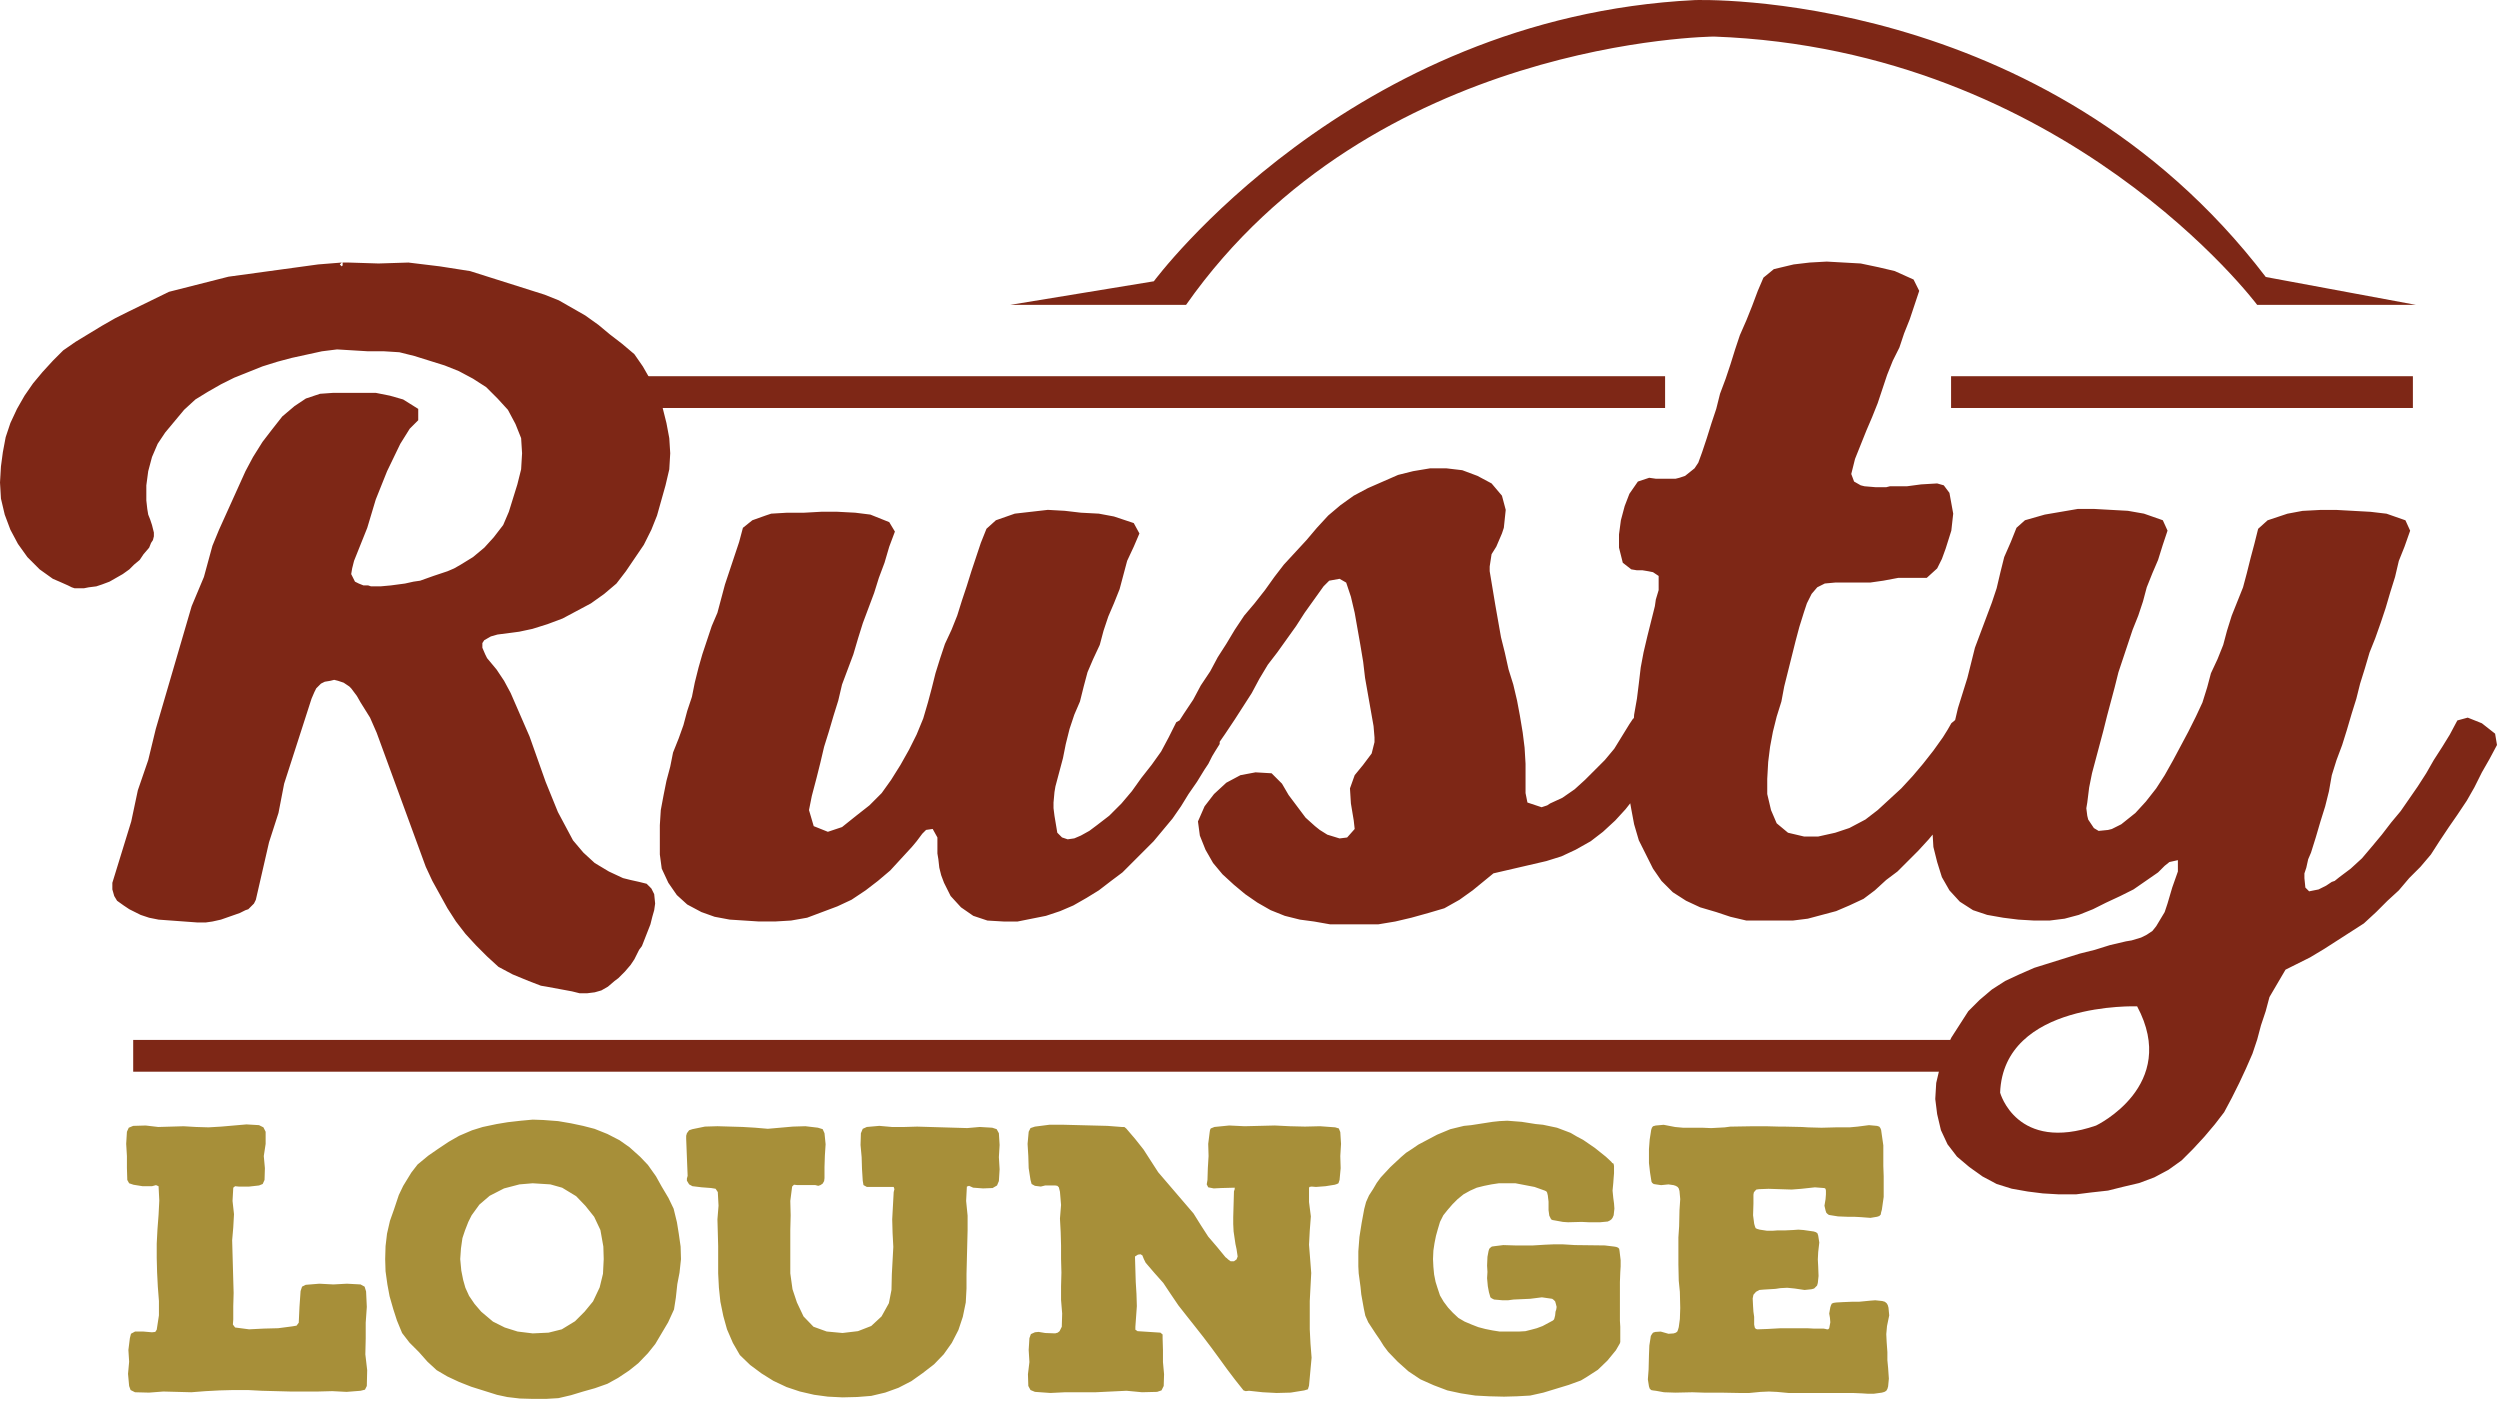 <svg width="370" height="208" viewBox="0 0 370 208" fill="none" xmlns="http://www.w3.org/2000/svg">
<path d="M320.092 80.64L319.394 82.875L318.555 84.831L317.717 86.927L317.158 89.023L316.461 91.118L315.623 93.214L313.527 99.501L312.968 101.737L311.85 105.928L311.291 108.164L309.615 114.451L309.195 116.546L308.916 118.783L308.776 119.62L308.916 120.738L309.056 121.297L309.895 122.555L310.594 122.974L311.99 122.834L312.549 122.694L313.945 121.996L316.042 120.319L317.578 118.643L319.115 116.686L320.373 114.731L321.63 112.495L323.865 108.304L324.984 106.068L325.961 103.973L326.66 101.737L327.219 99.641L328.197 97.545L329.035 95.45L329.594 93.354L330.293 91.118L331.969 86.927L332.528 84.831L333.087 82.596L333.646 80.5L334.205 78.264L335.603 77.006L338.537 76.028L340.773 75.61L343.427 75.47H345.804L350.834 75.748L353.209 76.027L356.004 77.005L356.703 78.543L355.865 80.918L355.026 83.014L354.468 85.388L353.769 87.624L353.07 90L352.371 92.096L351.533 94.471L350.695 96.566L349.995 98.943L349.296 101.178L348.737 103.414L348.039 105.649L347.34 108.025L346.641 110.261L345.804 112.496L345.105 114.732L344.685 117.106L344.126 119.343L343.427 121.578L342.729 123.954L342.03 126.189L341.611 127.167L341.332 128.425L341.053 129.263V129.962L341.193 131.358L341.752 131.917L343.148 131.638L344.266 131.079L345.105 130.521L345.524 130.381L346.221 129.822L347.898 128.564L349.575 127.027L351.112 125.211L352.508 123.534L353.905 121.717L355.303 120.04L357.817 116.408L359.075 114.451L360.194 112.495L361.451 110.54L362.569 108.723L363.686 106.627L365.224 106.208L367.319 107.046L369.275 108.583L369.554 110.26L368.436 112.355L367.318 114.311L366.2 116.546L365.083 118.504L363.685 120.599L362.428 122.415L361.031 124.511L359.774 126.467L358.236 128.283L356.56 129.96L355.023 131.775L353.346 133.313L351.669 134.989L349.853 136.666L343.985 140.438L341.889 141.696L338.256 143.512L335.881 147.565L335.322 149.66L334.623 151.755L334.065 153.852L333.365 155.947L332.387 158.183L331.409 160.278L330.292 162.515L329.174 164.61L327.776 166.425L326.239 168.243L324.563 170.059L322.885 171.736L320.93 173.134L318.835 174.252L316.599 175.089L314.223 175.648L311.987 176.207L309.473 176.486L307.237 176.765H304.723L302.346 176.625L300.111 176.346L297.735 175.927L295.5 175.228L293.405 174.111L291.448 172.714L289.632 171.177L288.235 169.36L287.257 167.265L286.698 164.889L286.419 162.654L286.559 160.277L287.118 157.902L287.815 155.666L288.794 153.571L291.309 149.658L292.986 147.982L294.803 146.445L296.758 145.188L298.855 144.21L301.09 143.232L307.797 141.136L310.033 140.577L312.268 139.878L314.644 139.32L315.482 139.18L316.878 138.761L317.717 138.342L318.555 137.783L319.115 137.084L320.372 134.988L320.791 133.731L321.49 131.355L322.328 128.979V127.303L321.07 127.582L320.371 128.14L319.394 129.118L315.761 131.633L313.805 132.611L311.709 133.589L309.754 134.566L307.658 135.405L305.562 135.964L303.326 136.243H301.091L298.715 136.103L296.479 135.824L294.104 135.405L292.008 134.705L290.053 133.449L288.515 131.772L287.398 129.816L286.699 127.581L286.14 125.345L286.033 123.519L285.442 124.227L283.905 125.904L280.831 128.977L279.155 130.235L277.477 131.772L275.801 133.03L273.705 134.007L271.749 134.845L267.558 135.964L265.322 136.243H258.476L256.101 135.684L254.005 134.985L251.629 134.285L249.534 133.308L247.577 132.051L245.9 130.375L244.643 128.557L242.546 124.366L241.848 121.991L241.429 119.755L241.275 118.884L240.591 119.755L239.055 121.432L237.238 123.108L235.422 124.505L233.186 125.763L231.09 126.741L228.855 127.44L221.031 129.256L217.957 131.771L216.002 133.169L213.765 134.425L211.39 135.125L208.875 135.824L206.499 136.383L203.985 136.802H196.858L194.483 136.383L192.387 136.104L190.151 135.545L188.055 134.705L186.1 133.588L184.283 132.331L182.606 130.934L180.93 129.396L179.533 127.72L178.415 125.764L177.577 123.668L177.298 121.573L178.276 119.337L179.674 117.52L181.49 115.844L183.586 114.725L185.822 114.306L188.197 114.446L189.735 115.984L190.712 117.66L193.227 121.014L194.625 122.272L195.324 122.83L196.441 123.529L198.257 124.088L199.375 123.948L200.493 122.69L200.353 121.434L199.934 118.918L199.794 116.682L200.493 114.726L201.75 113.19L203.007 111.513L203.426 109.836V109.137L203.286 107.461L202.029 100.335L201.75 97.959L201.332 95.444L200.494 90.693L199.935 88.317L199.235 86.222L198.258 85.663L196.721 85.942L195.883 86.78L193.087 90.691L191.83 92.648L189.035 96.559L187.638 98.376L186.381 100.472L185.263 102.567L182.747 106.48L181.35 108.575L180.513 109.787V110.114L179.814 111.231L179.395 111.93L178.835 113.048L178.276 113.885L177.159 115.703L175.902 117.519L174.785 119.336L173.527 121.153L170.733 124.506L166.123 129.117L164.445 130.375L162.629 131.771L160.812 132.889L158.856 134.006L156.9 134.845L154.804 135.544L150.613 136.382H148.517L146.141 136.242L144.045 135.543L142.229 134.285L140.692 132.608L139.715 130.652L139.295 129.534L139.016 128.415L138.876 127.158L138.736 126.32V123.945L138.037 122.686L137.06 122.826L136.501 123.385L135.663 124.504L134.964 125.341L131.75 128.835L129.934 130.372L128.117 131.768L126.021 133.166L123.925 134.144L119.455 135.821L117.078 136.24L114.703 136.38H112.327L107.995 136.101L105.76 135.682L103.804 134.983L101.708 133.865L100.171 132.468L98.914 130.652L97.936 128.555L97.656 126.46V122.129L97.796 119.893L98.215 117.657L98.635 115.562L99.194 113.466L99.612 111.37L100.45 109.275L101.149 107.319L101.708 105.223L102.406 103.127L102.825 101.032L103.385 98.796L103.944 96.839L105.34 92.648L106.178 90.691L107.296 86.5L109.392 80.212L109.951 78.116L111.348 76.998L113.305 76.299L114.142 76.02L116.518 75.88H119.033L121.548 75.74H123.924L126.578 75.88L128.814 76.159L131.608 77.277L132.446 78.674L131.608 80.91L130.91 83.285L130.072 85.521L129.373 87.756L127.696 92.228L126.997 94.464L126.298 96.838L124.622 101.31L124.063 103.685L123.364 105.921L122.665 108.295L121.966 110.532L121.407 112.907L120.848 115.143L120.149 117.797L119.73 119.893L120.429 122.269L122.525 123.106L124.621 122.407L126.716 120.731L128.673 119.195L130.489 117.377L131.886 115.422L133.284 113.186L134.541 110.95L135.659 108.715L136.637 106.339L137.335 103.964L137.895 101.868L138.454 99.632L139.153 97.396L139.852 95.301L140.829 93.204L141.667 91.109L142.366 88.874L143.065 86.778L143.764 84.542L145.161 80.351L145.999 78.255L147.396 76.997L150.191 76.019L155.081 75.461L157.595 75.601L159.972 75.879L162.626 76.019L164.862 76.438L167.796 77.416L168.635 78.953L167.796 80.91L166.818 83.005L165.701 87.197L164.863 89.293L164.025 91.248L163.325 93.344L162.767 95.44L161.789 97.535L160.951 99.491L160.392 101.587L159.834 103.823L158.995 105.778L158.296 107.874L157.737 110.11L157.319 112.205L156.201 116.397L156.061 117.235L155.921 118.772V119.609L156.061 120.727L156.48 123.242L157.179 123.941L158.017 124.22L158.995 124.08L159.974 123.661L161.231 122.962L162.349 122.125L164.165 120.727L165.982 118.911L167.518 117.094L168.915 115.138L170.452 113.183L171.849 111.225L172.966 109.13L174.085 106.895L174.575 106.615L175.203 105.637L176.599 103.542L177.717 101.446L179.115 99.35L180.233 97.255L181.49 95.299L182.747 93.203L184.145 91.107L185.681 89.291L187.217 87.335L188.615 85.378L190.012 83.563L193.365 79.93L194.902 78.114L196.578 76.296L198.395 74.76L200.351 73.362L202.446 72.245L206.918 70.288L209.154 69.73L211.669 69.311H214.045L216.42 69.59L218.656 70.427L220.752 71.545L222.288 73.361L222.847 75.457L222.568 78.112L222.289 78.949L221.451 80.906L220.752 82.024L220.473 83.841V84.538L221.311 89.569L222.148 94.319L222.707 96.555L223.266 99.07L223.965 101.306L224.525 103.682L224.944 105.917L225.362 108.432L225.641 110.667L225.781 113.044V117.375L226.06 118.773L228.155 119.47L228.994 119.192L229.413 118.913L231.229 118.075L233.046 116.816L234.583 115.42L237.517 112.485L238.915 110.808L241.15 107.176L241.709 106.338L241.815 106.308L241.849 105.78L242.267 103.405L242.546 101.169L242.825 98.794L243.245 96.557L243.804 94.182L244.922 89.712L245.061 88.734L245.48 87.337V85.241L244.642 84.682L243.943 84.542L243.105 84.404H242.266L241.428 84.264L240.171 83.285L239.612 81.05V79.094L239.891 76.998L240.45 74.903L241.149 73.085L242.406 71.27L244.084 70.711L245.061 70.851H247.995L248.555 70.711L249.393 70.432L250.79 69.315L251.349 68.476L251.908 66.94L252.607 64.844L253.306 62.608L254.005 60.513L254.564 58.276L255.402 56.041L256.101 53.946L256.799 51.71L257.498 49.614L258.476 47.378L259.315 45.283L260.153 43.047L260.991 41.09L262.527 39.834L265.462 39.135L267.837 38.855L270.353 38.715L275.383 38.995L278.037 39.554L280.413 40.114L283.207 41.37L284.045 43.047L282.649 47.238L281.811 49.335L281.112 51.43L280.134 53.386L279.295 55.481L277.898 59.673L277.06 61.768L276.223 63.725L274.545 67.915L273.987 70.151L274.405 71.269L275.384 71.828L275.943 71.968L277.619 72.108H279.156L279.715 71.968H282.23L284.325 71.689L286.701 71.549L287.679 71.828L288.517 72.945L289.075 76.019L288.796 78.535L287.959 81.19L287.4 82.726L286.701 84.124L285.165 85.52H280.973L278.737 85.939L276.782 86.218H271.612L270.075 86.358L268.957 86.917L268.119 87.895L267.42 89.292L267.001 90.549L266.302 92.785L265.743 94.881L264.066 101.588L263.647 103.824L262.948 106.059L262.39 108.295L261.971 110.531L261.692 112.766L261.552 115.282V117.517L262.111 119.893L262.948 121.849L264.625 123.245L267.001 123.805H269.096L271.612 123.245L273.708 122.546L276.084 121.289L277.9 119.892L281.394 116.678L283.07 114.862L284.607 113.045L286.144 111.089L287.541 109.134L288.24 108.015L288.798 107.038L289.361 106.569L289.776 104.803L291.173 100.331L292.291 95.86L294.806 89.153L295.505 87.057L296.065 84.681L296.623 82.445L297.601 80.21L298.439 78.115L299.696 76.996L302.631 76.158L307.522 75.321H309.897L314.927 75.6L317.303 76.018L320.097 76.996L320.796 78.534L320.097 80.629L320.092 80.64ZM316.296 148.939C316.296 148.939 296.534 148.199 296.018 161.715C296.018 161.715 298.451 170.638 310.213 166.582C310.213 166.582 322.583 160.7 316.297 148.939H316.296ZM60.49 38.863L65.101 39.422L69.572 40.121L80.611 43.614L82.706 44.452L86.618 46.687L88.575 48.086L90.251 49.483L92.067 50.879L93.884 52.416L95.142 54.233L96.259 56.188L97.377 58.284L98.076 60.38L98.635 62.615L99.054 64.851L99.194 67.086L99.054 69.463L98.495 71.838L97.238 76.308L96.4 78.405L95.283 80.64L92.627 84.551L91.231 86.368L89.415 87.905L87.458 89.302L83.267 91.537L81.031 92.375L78.796 93.075L76.839 93.493L73.625 93.912L72.647 94.191L71.67 94.75L71.391 95.169V95.868L71.81 96.846L72.088 97.405L73.486 99.081L74.605 100.758L75.582 102.575L78.376 109.002L80.753 115.709L82.569 120.18L84.805 124.372L86.342 126.187L88.018 127.725L90.114 128.982L92.21 129.96L93.327 130.239L94.585 130.518L95.703 130.797L96.402 131.495L96.821 132.334L96.961 133.731L96.821 134.708L96.542 135.686L96.263 136.805L95.005 140.017L94.586 140.576L93.887 141.975L93.328 142.812L92.49 143.79L91.513 144.768L90.954 145.187L89.975 146.025L88.998 146.584L88.02 146.863L86.902 147.003H85.784L84.666 146.724L80.894 146.025L80.056 145.885L78.239 145.187L75.865 144.209L73.769 143.091L72.092 141.555L70.415 139.877L68.879 138.201L67.482 136.385L66.225 134.427L63.988 130.376L63.011 128.28L55.745 108.44L54.766 106.205L53.37 103.969L52.811 102.991L51.973 101.874L51.694 101.595L50.856 101.035L50.018 100.756L49.459 100.616L48.9 100.756L48.063 100.896L47.504 101.175L46.804 101.875L46.525 102.433L46.105 103.411L42.054 115.986L41.216 120.317L39.819 124.649L37.863 133.172L37.584 133.731L36.746 134.568L36.327 134.708L35.489 135.127L32.694 136.105L31.436 136.385L30.459 136.525H29.202L23.473 136.105L22.076 135.826L20.818 135.407L19.142 134.569L18.304 134.01L17.326 133.312L16.906 132.613L16.628 131.635V130.657L19.423 121.575L20.4 116.965L21.937 112.494L23.055 107.883L28.364 89.72L30.181 85.388L31.438 80.778L32.416 78.403L36.329 69.74L37.446 67.644L38.845 65.408L40.241 63.592L41.778 61.635L43.594 60.098L45.271 58.98L47.366 58.281L49.322 58.142H55.61L57.706 58.56L59.663 59.119L61.898 60.516V62.193L60.64 63.45L59.244 65.685L57.288 69.737L55.611 73.928L54.354 78.12L52.397 83.01L52.117 84.128L51.977 84.966L52.536 86.084L53.096 86.363L53.794 86.642H54.494L54.912 86.782H56.309L57.846 86.642L59.942 86.363L61.199 86.084L62.177 85.944L64.134 85.245L66.23 84.545L67.207 84.127L68.186 83.568L70.002 82.45L71.679 81.054L73.076 79.516L74.473 77.701L75.31 75.744L76.568 71.693L77.127 69.457L77.267 67.081L77.127 64.845L76.289 62.75L75.171 60.655L73.635 58.977L71.958 57.301L70.002 56.043L67.906 54.925L65.811 54.087L61.339 52.69L59.104 52.132L56.868 51.992H54.493L49.882 51.713L47.646 51.992L43.175 52.969L41.079 53.528L38.844 54.227L34.652 55.904L32.696 56.882L30.74 58L28.923 59.117L27.246 60.655L24.452 64.008L23.334 65.684L22.495 67.64L21.936 69.736L21.657 71.832V74.067L21.797 75.326L21.937 76.163L22.216 76.862L22.495 77.7L22.774 78.817V79.376L22.634 79.935L22.355 80.355L22.076 81.054L21.238 82.031L20.679 82.869L19.84 83.568L19.143 84.267L18.165 84.966L16.209 86.084L15.091 86.503L14.252 86.782L13.134 86.922L12.435 87.062H11.037L10.619 86.922L10.06 86.643L8.802 86.084L7.825 85.665L5.868 84.267L4.052 82.45L2.655 80.495L1.537 78.399L0.699 76.163L0.14 73.787L0 71.412L0.14 69.036L0.419 66.941L0.838 64.704L1.537 62.609L2.515 60.514L3.633 58.557L4.89 56.741L6.287 55.065L7.825 53.387L9.361 51.851L11.177 50.593L15.09 48.217L17.046 47.099L19.002 46.122L25.01 43.187L33.813 40.951L47.086 39.135L50.579 38.855H50.719H51.557L56.028 38.995L60.499 38.855L60.49 38.863ZM50.571 38.863L50.292 39.142L50.571 39.421L50.711 39.281V38.862H50.571V38.863Z" fill="#7E2716"/>
<path d="M288.975 153.909H19.713V158.612H288.975V153.909Z" fill="#7E2716"/>
<path d="M271.002 193.147L271.111 192.93L271.384 192.821L271.765 192.767L272.745 192.713L274.105 192.658H275.14L276.828 192.495L277.535 192.441L278.571 192.55L278.952 192.659L279.224 192.877L279.387 193.149L279.495 193.53L279.605 194.674L279.278 196.253L279.169 197.451L279.224 198.595L279.333 200.12V201.317L279.442 202.461L279.551 204.04L279.442 205.184L279.333 205.565L279.169 205.837L278.897 206.001L278.516 206.11L277.319 206.274H276.447L275.575 206.219L274.324 206.165H264.74L262.997 206.002L261.799 205.947L260.547 206.002L258.859 206.165H257.606L254.666 206.111H252.161L250.474 206.056L247.968 206.111L246.28 206.056L245.083 205.839L244.646 205.785L244.375 205.73L244.156 205.513L244.047 205.186L243.884 204.152L243.993 202.682L244.047 200.558L244.102 199.143L244.265 198.108L244.319 197.726L244.483 197.455L244.646 197.236L244.973 197.127L245.789 197.073L246.933 197.399L247.695 197.345L248.022 197.236L248.239 197.073L248.348 196.801L248.456 196.419L248.62 195.222L248.675 193.588L248.62 191.192L248.456 189.558L248.402 187.163V183.134L248.511 181.5L248.565 179.104L248.674 177.47L248.565 176.272L248.455 175.891L248.292 175.673L248.02 175.509L247.694 175.4L246.931 175.291L245.842 175.4L245.08 175.291L244.754 175.237L244.535 175.074L244.426 174.91L244.372 174.584L244.208 173.549L244.045 172.134V170.064L244.154 168.648L244.317 167.614L244.372 167.233L244.481 166.906L244.645 166.688L245.026 166.579L246.225 166.47L247.913 166.796L249.111 166.905H251.996L253.249 166.959L255.264 166.85L256.08 166.741L259.347 166.686H261.417L263.486 166.741H264.303L266.698 166.795L267.569 166.849L269.585 166.904L271.654 166.849H273.723L274.92 166.74L276.608 166.522L277.806 166.631L278.133 166.74L278.296 166.957L278.405 167.23L278.732 169.517V172.566L278.786 174.092V177.141L278.514 179.047L278.405 179.428L278.35 179.755L278.133 179.973L277.806 180.082L276.826 180.245L275.41 180.136L274.376 180.082H273.396L272.035 180.028L270.673 179.81L270.455 179.646L270.292 179.483L270.183 179.156L270.019 178.448L270.183 177.468L270.237 176.76V176.216L270.183 175.944L270.019 175.835L268.604 175.726L266.588 175.944L265.173 176.053L261.742 175.944L260.326 175.998L259.945 176.053L259.727 176.27L259.564 176.488L259.509 176.815V178.121L259.455 179.864L259.619 181.115L259.728 181.497L259.836 181.769L260.055 181.878L260.435 181.987L261.525 182.151H262.341L263.104 182.096H264.246L265.39 182.042L266.153 181.988L266.915 182.042L268.44 182.26L268.766 182.369L268.984 182.533L269.093 182.859L269.256 183.894L269.093 185.309L269.038 186.398L269.093 187.433L269.146 188.848L269.037 189.883L268.928 190.264L268.492 190.699L268.111 190.808L267.076 190.917L265.606 190.699L264.517 190.59L263.483 190.645L262.775 190.753L260.977 190.862L260.378 190.916L259.888 191.188L259.507 191.625L259.398 192.168L259.453 193.312L259.506 194.128L259.615 194.891V196.035L259.669 196.306L259.724 196.525L259.887 196.688L260.105 196.742L261.575 196.688L263.535 196.579H267.456L268.49 196.634H269.906L270.178 196.688L270.396 196.742H270.56L270.724 196.578L270.887 195.707L270.833 195.054L270.724 194.4L270.887 193.474L270.996 193.147H271.002ZM19.11 175.124L18.838 174.634L18.784 172.836V171.095L18.675 169.297L18.784 167.501L19.056 166.902L19.71 166.629L21.561 166.575L23.413 166.793L27.17 166.685L29.022 166.793L30.873 166.847L32.725 166.738L36.482 166.412L38.334 166.521L38.987 166.847L39.314 167.501V169.297L39.041 171.095L39.205 172.891L39.151 174.634L38.878 175.233L38.335 175.45L36.865 175.614H35.34L34.795 175.56L34.524 175.777L34.415 177.737L34.632 179.698L34.523 181.658L34.359 183.564L34.523 189.445L34.577 191.35L34.523 193.31V195.27L34.468 196.033L34.795 196.468L36.864 196.74L39.042 196.631L41.166 196.576L43.235 196.305L43.888 196.196L44.215 195.76L44.323 193.419L44.486 191.077L44.705 190.424L45.249 190.152L47.264 189.988L49.333 190.097L51.347 189.988L53.363 190.097L53.962 190.424L54.18 191.132L54.288 193.419L54.125 195.76V198.102L54.071 200.444L54.343 202.785L54.288 205.126L54.016 205.671L53.363 205.835L51.294 205.998L49.17 205.889L47.1 205.944H42.908L38.77 205.835L36.646 205.725H34.577L32.507 205.78L30.438 205.889L28.315 206.053L24.176 205.945L22.053 206.108L19.984 206.054L19.33 205.727L19.112 205.129L18.948 203.332L19.112 201.535L19.003 199.793L19.221 198.05L19.385 197.396L19.983 197.07H21.235L22.488 197.179L22.978 197.125L23.195 196.798L23.522 194.675V192.551L23.358 190.427L23.25 188.304L23.195 186.18V184.056L23.305 181.933L23.468 179.809L23.576 177.685L23.468 175.562L23.086 175.398L22.487 175.562H21.125L19.764 175.344L19.11 175.125V175.124ZM100.787 186.341L100.569 188.356L100.243 190.044L100.025 192.059L99.753 193.802L98.881 195.707L96.975 198.92L95.886 200.282L94.47 201.752L93.109 202.841L91.475 203.93L89.896 204.802L88.046 205.455L86.303 205.945L84.505 206.49L82.654 206.925L80.803 207.035H78.843L76.936 206.981L75.085 206.763L73.561 206.436L69.749 205.238L67.952 204.531L66.209 203.715L64.63 202.788L63.268 201.535L62.016 200.12L60.6 198.704L59.511 197.288L58.748 195.436L58.204 193.749L57.659 191.843L57.333 190.1L57.061 188.14L57.006 186.343L57.061 184.437L57.279 182.585L57.715 180.68L58.314 178.992L59.022 176.868L59.675 175.506L60.874 173.546L61.799 172.348L63.378 171.042L64.794 170.062L66.427 168.973L67.952 168.101L69.858 167.285L71.437 166.795L73.506 166.359L75.14 166.087L77.046 165.869L78.844 165.705L80.423 165.76L82.601 165.924L84.506 166.25L86.304 166.631L87.992 167.067L89.897 167.829L91.694 168.755L93.164 169.789L94.743 171.205L95.886 172.403L97.084 174.091L97.9 175.561L98.935 177.304L99.696 178.883L100.186 180.897L100.459 182.585L100.731 184.491L100.785 186.343L100.787 186.341ZM68.279 188.084L68.552 189.445L68.878 190.589L69.422 191.787L70.238 192.985L71.218 194.128L72.961 195.598L74.704 196.47L76.609 197.069L78.842 197.342L81.183 197.233L83.143 196.743L85.104 195.545L86.519 194.129L87.771 192.605L88.751 190.535L89.241 188.521L89.35 186.343L89.296 184.491L88.86 182.041L87.934 180.081L86.627 178.447L85.266 177.032L83.197 175.779L81.455 175.289L78.841 175.125L76.881 175.289L74.594 175.888L72.47 176.977L70.945 178.285L69.801 179.864L69.311 180.844L68.821 182.096L68.439 183.24L68.222 184.765L68.113 186.344L68.276 188.086L68.279 188.084ZM127.795 175.396L127.685 174.743L127.576 173L127.523 171.257L127.359 169.46L127.413 167.718L127.685 167.065L128.285 166.792L130.136 166.628L131.988 166.792H133.894L135.745 166.738L143.15 166.955L145.002 166.792L146.854 166.901L147.507 167.118L147.834 167.717L147.943 169.459L147.834 171.256L147.943 173.053L147.834 174.795L147.561 175.449L146.907 175.83L145.492 175.885L144.022 175.775L143.423 175.504L143.096 175.612L142.987 177.735L143.205 179.914V182.092L143.151 184.215L143.043 188.571V190.695L142.934 192.764L142.497 194.887L141.844 196.847L140.864 198.753L139.666 200.441L138.25 201.911L136.563 203.217L134.875 204.415L132.969 205.395L131.009 206.103L128.94 206.593L126.871 206.756L124.693 206.811L122.515 206.702L120.5 206.43L118.376 205.94L116.416 205.286L114.456 204.361L112.714 203.272L111.026 202.02L109.502 200.55L108.467 198.754L107.596 196.738L107.052 194.778L106.616 192.655L106.398 190.585L106.289 188.462V184.433L106.235 182.418L106.18 180.458L106.344 178.443L106.235 176.427L105.909 175.937L105.255 175.828L103.84 175.72L102.478 175.556L101.988 175.284L101.662 174.74V174.414L101.771 174.032L101.662 171.31L101.554 168.533V168.096L101.662 167.715L101.988 167.279L102.478 167.115L104.33 166.735L106.181 166.68L109.884 166.788L111.735 166.897L113.641 167.061L117.344 166.735L119.195 166.68L121.046 166.898L121.755 167.115L122.026 167.715L122.19 169.348L122.081 171.035L122.026 172.724V174.357L121.973 174.793L121.755 175.175L121.428 175.393L121.102 175.502L120.666 175.393H117.998L117.508 175.338L117.236 175.61L116.964 177.734L117.018 179.858L116.964 182.035V188.461L117.29 190.803L117.944 192.763L118.924 194.832L120.394 196.356L122.354 197.064L124.695 197.282L126.983 197.01L128.943 196.247L130.467 194.832L131.556 192.872L131.938 190.912L131.993 188.57L132.21 184.541L132.101 182.472L132.046 180.457L132.265 176.427L132.373 175.992L132.265 175.665H128.289L127.799 175.394L127.795 175.396ZM181.593 186.233L181.756 186.396L182.137 186.668H182.627L183.009 186.396L183.173 185.96L183.009 184.871L182.845 184.108L182.573 182.256L182.518 181.167V180.133L182.626 176.321L182.735 175.995V175.776L180.72 175.831L179.631 175.885L178.815 175.722L178.596 175.285L178.705 174.632L178.76 172.889L178.869 171.093L178.815 169.295L179.033 167.553L179.087 167.226L179.196 167.008L179.741 166.79L181.919 166.573L184.206 166.682L188.671 166.573L190.904 166.682L193.136 166.736L195.369 166.682L197.602 166.845L198.145 167.009L198.364 167.554L198.473 169.296L198.364 171.094L198.418 172.89L198.255 174.633L198.091 175.123L197.873 175.232L197.546 175.34L196.185 175.558L194.769 175.667L194.115 175.613L193.789 175.667L193.735 175.831V177.9L194.007 180.025L193.844 182.148L193.735 184.217L193.898 186.286L194.062 188.41L193.845 192.548V196.741L193.953 198.865L194.116 200.935L193.735 205.073L193.571 205.617L193.027 205.781L191.012 206.107L188.943 206.162L186.874 206.053L184.859 205.835L184.369 205.889L184.043 205.78L182.79 204.201L181.593 202.622L180.449 201.043L179.251 199.409L178.053 197.83L176.855 196.305L175.603 194.725L174.405 193.201L173.261 191.513L172.172 189.879L170.865 188.409L169.559 186.885L169.287 186.34L169.069 185.795L168.797 185.632L168.416 185.686L167.981 185.958V186.122L168.09 189.715L168.199 191.513L168.254 193.309L168.035 196.359V196.795L168.362 197.013L171.738 197.23L172.065 197.503V198.046L172.118 199.789V201.585L172.282 203.383L172.228 205.125L171.902 205.779L171.248 205.997L169.015 206.051L166.728 205.834L162.209 206.051H157.69L155.457 206.16L153.17 205.996L152.516 205.724L152.19 205.125L152.136 203.383L152.354 201.585L152.245 199.789L152.354 198.046L152.572 197.447L153.171 197.175L153.715 197.121L154.695 197.285L156.165 197.339L156.547 197.23L156.819 197.013L157.145 196.359L157.2 194.399L157.036 192.385V190.369L157.09 188.355L157.036 186.339V184.325L156.982 182.365L156.873 180.35L157.036 178.335L156.873 176.375L156.709 175.721L156.491 175.503L156.165 175.448H154.695L154.041 175.612L153.169 175.504L152.679 175.232L152.515 174.633L152.244 172.89L152.189 171.094L152.081 169.296L152.245 167.5L152.516 166.955L153.17 166.738L155.294 166.465H157.472L163.897 166.629L166.021 166.793H166.402L166.675 167.011L167.981 168.536L169.234 170.115L171.412 173.491L176.639 179.59L177.728 181.333L178.817 183.02L180.124 184.545L181.376 186.07L181.595 186.234L181.593 186.233ZM228.965 176.485L228.856 176.322L228.639 176.213L227.115 175.668L224.283 175.124H221.833L220.744 175.287L219.655 175.505L218.565 175.777L217.585 176.214L216.605 176.757L215.734 177.465L214.972 178.227L214.264 179.045L213.61 179.861L213.12 180.841L212.794 181.93L212.522 182.91L212.304 183.999L212.14 185.088L212.086 186.34L212.14 187.484L212.249 188.627L212.466 189.716L212.739 190.588L213.12 191.732L213.665 192.657L214.318 193.528L215.026 194.291L215.843 195.054L216.768 195.597L217.803 196.034L218.783 196.415L219.816 196.687L220.905 196.905L221.939 197.068H224.825L225.751 197.015L226.622 196.796L227.438 196.578L228.31 196.252L229.835 195.435L229.998 195.272L230.053 195.108L230.162 194.673L230.216 194.128L230.325 193.802L230.38 193.421L230.271 192.985L230.162 192.604L229.945 192.385L229.726 192.222L228.202 192.004L226.459 192.222L224.009 192.331L223.193 192.44H222.376L221.124 192.331L220.797 192.167L220.58 192.004L220.362 191.242L220.198 190.37L220.089 189.173L220.143 188.246L220.089 187.321L220.143 186.015L220.306 185.143L220.415 184.816L220.579 184.653L220.796 184.489L221.177 184.435L222.484 184.272L224.226 184.325H226.895L228.692 184.216L229.945 184.162H231.305L233.103 184.271L237.514 184.325L238.875 184.488L239.202 184.543L239.474 184.652L239.637 184.815L239.692 185.142L239.855 186.504V187.429L239.801 188.3L239.747 189.715V195.487L239.801 196.359V198.646L239.747 198.755V198.81L239.148 199.845L237.896 201.369L236.481 202.731L234.793 203.82L233.976 204.31L232.179 204.964L228.422 206.107L226.462 206.543L224.502 206.652L222.595 206.705L220.418 206.652L218.348 206.543L216.225 206.216L214.21 205.781L212.195 205.019L210.235 204.147L208.438 202.949L206.859 201.534L205.443 200.064L204.789 199.192L204.245 198.321L203.646 197.449L202.503 195.706L202.067 194.726L201.849 193.692L201.468 191.568L201.359 190.479L201.087 188.465L201.033 187.43V185.197L201.196 183.074L201.523 181.005L201.905 178.935L202.176 177.9L202.613 176.92L203.212 175.995L203.756 175.069L204.355 174.253L205.771 172.728L207.35 171.258L208.112 170.605L209.037 170.005L209.909 169.406L212.686 167.936L214.646 167.12L216.661 166.63L217.75 166.521L220.908 166.031L221.942 165.922L223.085 165.867L225.209 166.031L227.278 166.357L228.367 166.465L230.436 166.902L232.451 167.664L233.377 168.208L234.303 168.698L236.045 169.895L237.678 171.202L238.495 171.965L238.604 172.128L238.767 172.182L238.821 172.291L238.875 172.563V173.652L238.821 174.305L238.767 175.068L238.658 176.212L238.767 177.301L238.876 178.117L238.931 178.88L238.822 179.86L238.658 180.241L238.495 180.459L238.277 180.623L237.951 180.786L236.807 180.895H235.174L234.085 180.842L232.071 180.895L231.308 180.842L230.111 180.624L229.785 180.569L229.566 180.461L229.295 179.916L229.185 179.1V177.847L229.076 176.921L228.968 176.485H228.965Z" fill="#A78F39"/>
<path d="M246.434 55.68H91.554V60.383H246.434V55.68Z" fill="#7E2716"/>
<path d="M357.108 55.68H288.759V60.383H357.108V55.68Z" fill="#7E2716"/>
<path fill-rule="evenodd" clip-rule="evenodd" d="M149.484 45.125L170.769 41.631C170.769 41.631 199.679 2.555 250.828 0.013C250.828 0.013 302.612 -1.893 335.335 40.995L357.573 45.124H334.064C334.064 45.124 305.789 7.318 253.687 5.413C253.687 5.413 203.175 5.73 175.535 45.124H149.485L149.484 45.125Z" fill="#7E2716"/>
</svg>
